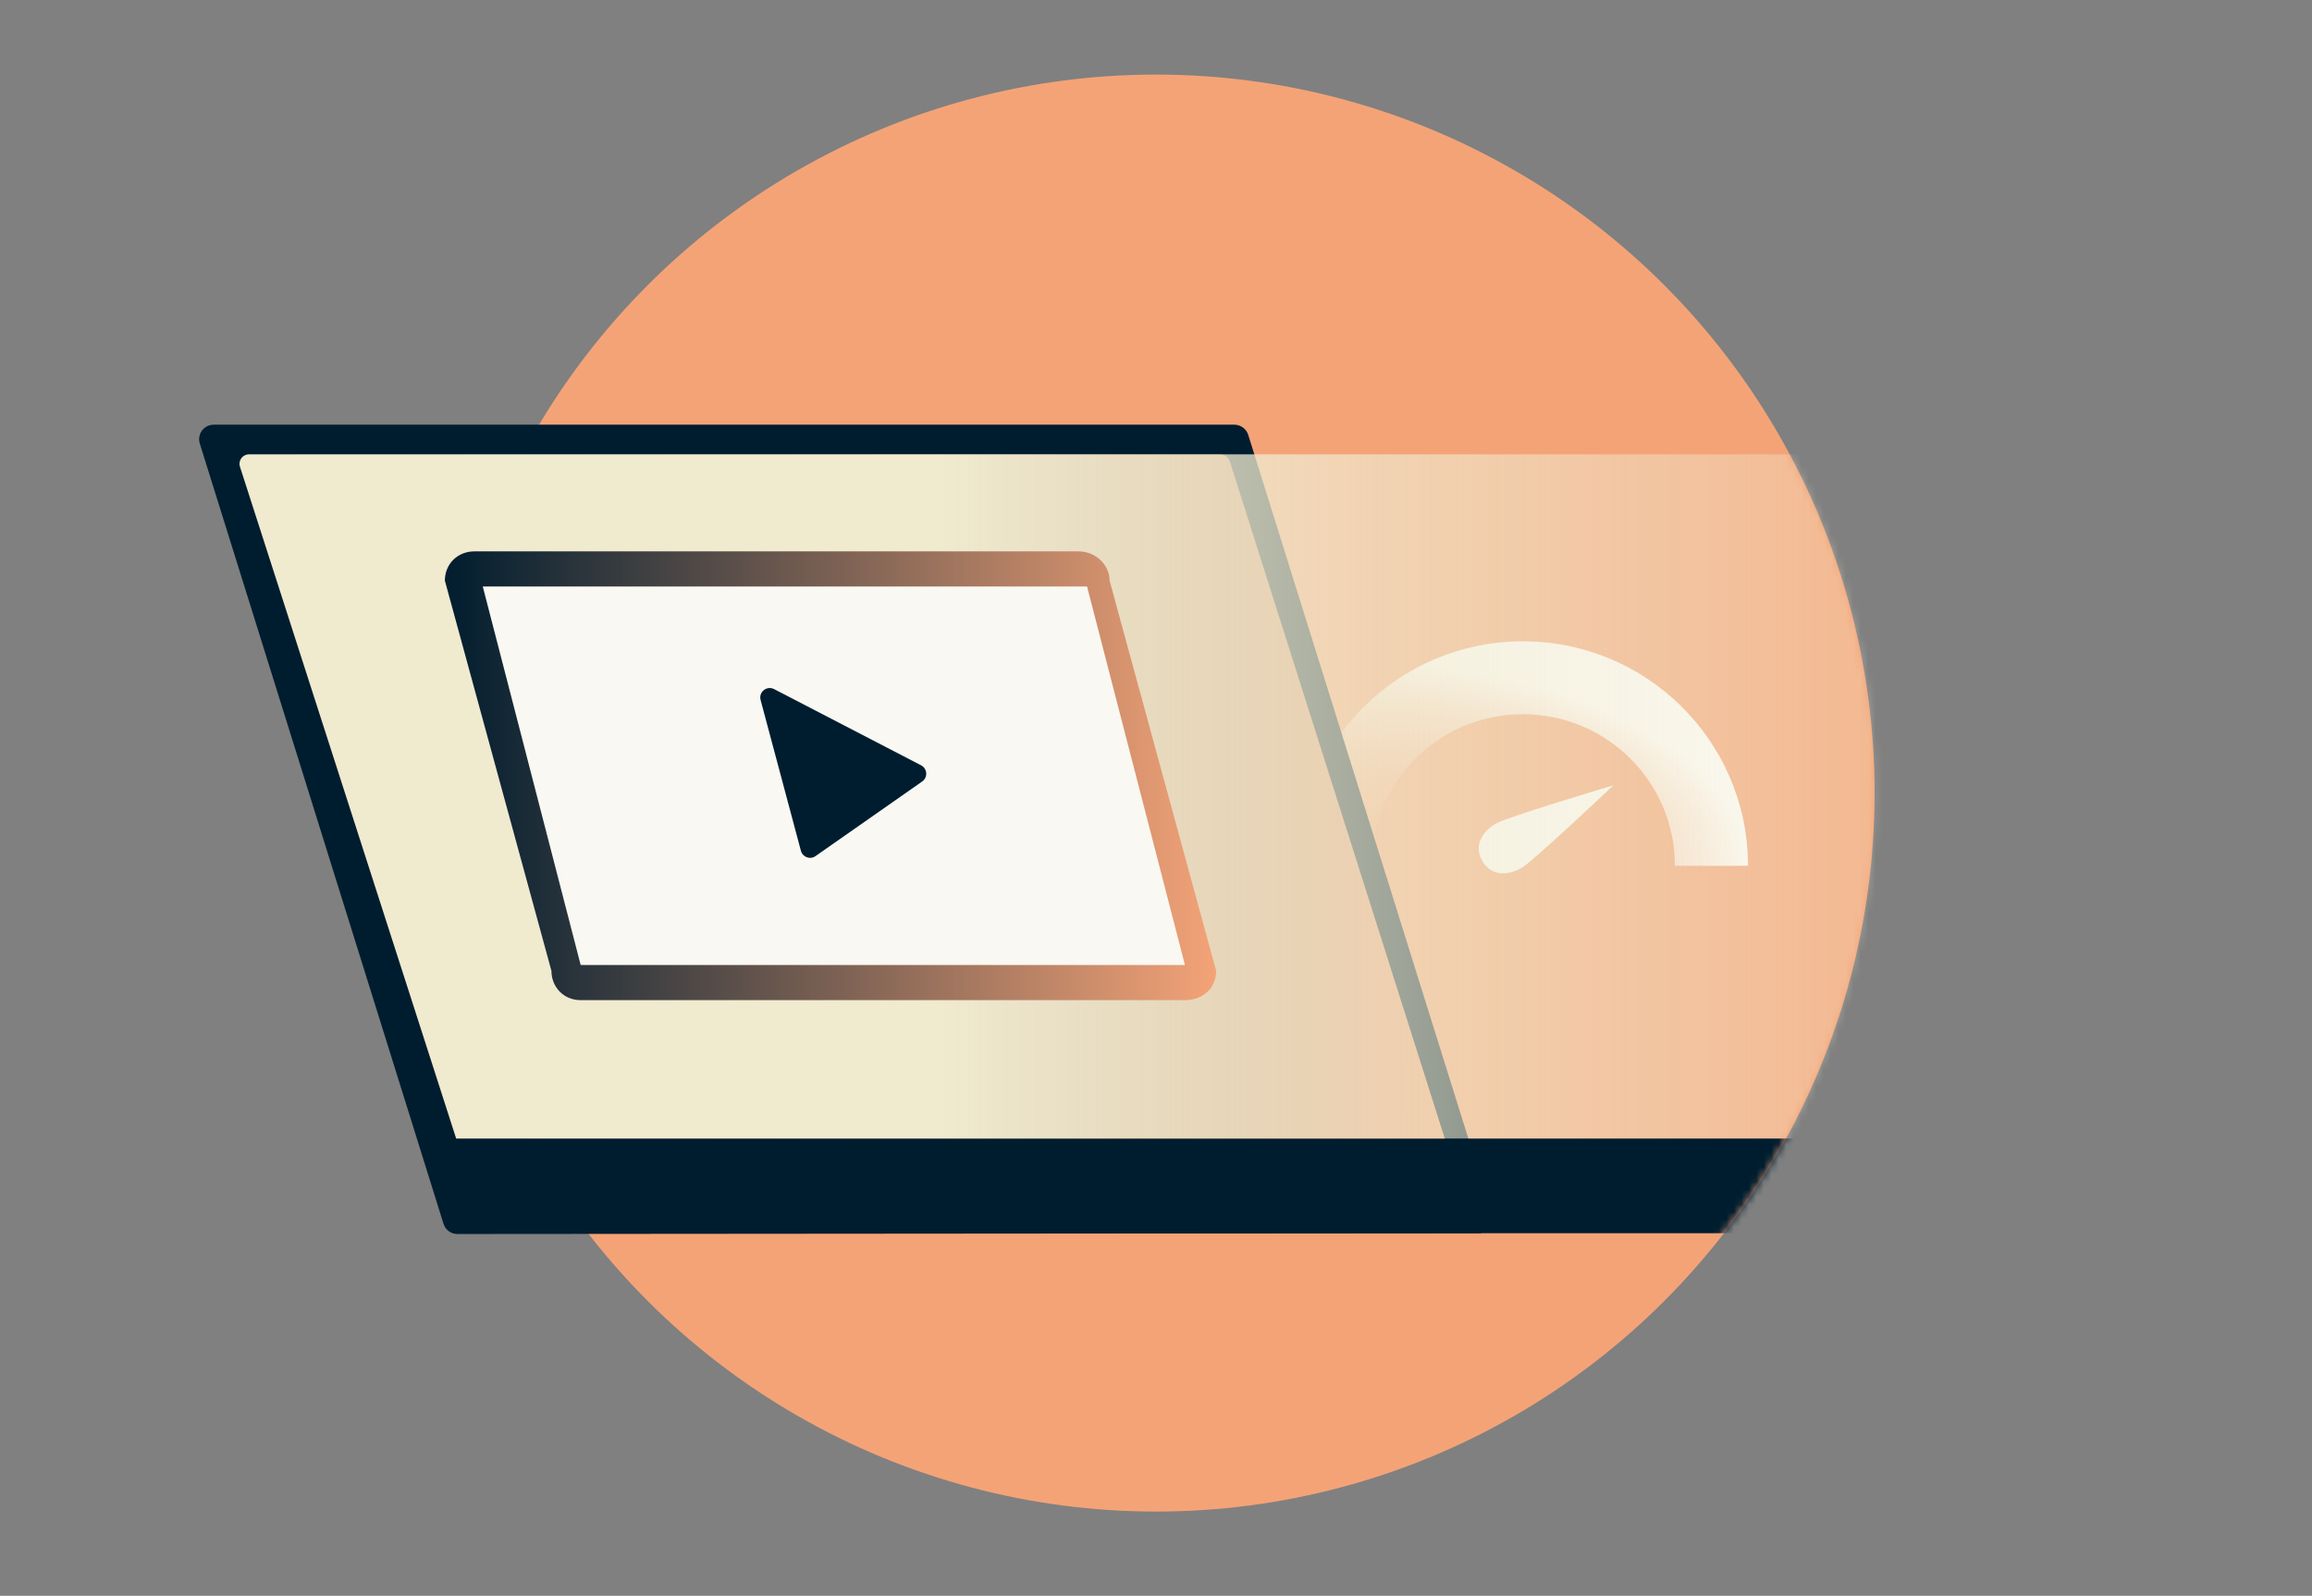 <svg width="310" height="214" viewBox="0 0 310 214" fill="none" xmlns="http://www.w3.org/2000/svg">
<rect x="0" y="0" width="310" height="214" fill="#808080" stroke="none"/>
<circle cx="155" cy="106.351" r="96.351" fill="#F4A377"/>
<mask id="mask0_6395_38751" style="mask-type:alpha" maskUnits="userSpaceOnUse" x="-18" y="9" width="270" height="195">
<path d="M251.351 106.351C251.351 159.565 208.213 202.703 155 202.703C101.786 202.703 -27 214.5 -11 106.351C-50 -6.5 101.786 10 155 10C208.213 10 251.351 53.138 251.351 106.351Z" fill="#F4A377"/>
</mask>
<g mask="url(#mask0_6395_38751)">
<path d="M204.19 86C220.697 86 234.11 99.212 234.377 115.611L234.381 116.109H224.579C224.579 104.879 215.451 95.776 204.19 95.776C193.043 95.776 183.985 104.698 183.805 115.773L183.802 116.109H174C174 99.48 187.516 86 204.19 86Z" fill="url(#paint0_radial_6395_38751)"/>
<path fill-rule="evenodd" clip-rule="evenodd" d="M200.584 110.433C202.127 109.542 216.331 105.309 216.331 105.309C216.331 105.309 205.563 115.494 204.02 116.385C202.476 117.276 200.071 117.727 198.756 115.449C197.441 113.172 199.04 111.324 200.584 110.433Z" fill="white"/>
<path d="M62.435 152.672H244.013C244.371 152.672 244.662 152.963 244.662 153.322V162.125C244.662 163.918 243.209 165.371 241.416 165.371H62.435V152.672Z" fill="#001D2F"/>
<path fill-rule="evenodd" clip-rule="evenodd" d="M26.789 59.481C26.398 58.227 27.335 56.953 28.648 56.953H165.509C166.36 56.953 167.113 57.507 167.367 58.319L200.061 162.845C200.453 164.099 199.517 165.373 198.203 165.374L61.328 165.482C60.475 165.482 59.722 164.928 59.467 164.115L26.789 59.481Z" fill="#001D2F"/>
<path fill-rule="evenodd" clip-rule="evenodd" d="M32.395 62.642C32.127 61.805 32.753 60.949 33.632 60.949H163.65C164.216 60.949 164.716 61.315 164.888 61.854L193.72 152.673H61.165L32.395 62.642Z" fill="url(#paint1_linear_6395_38751)"/>
<mask id="mask1_6395_38751" style="mask-type:alpha" maskUnits="userSpaceOnUse" x="32" y="60" width="162" height="93">
<path fill-rule="evenodd" clip-rule="evenodd" d="M32.397 62.646C32.128 61.807 32.755 60.951 33.636 60.953L163.712 61.239C164.277 61.241 164.776 61.606 164.947 62.144L193.72 152.673H61.165L32.397 62.646Z" fill="white"/>
</mask>
<g mask="url(#mask1_6395_38751)">
</g>
<path d="M32.174 62.584C31.91 61.764 32.522 60.925 33.383 60.925L309.5 60.925V152.673H61.165L32.174 62.584Z" fill="url(#paint2_linear_6395_38751)"/>
<path fill-rule="evenodd" clip-rule="evenodd" d="M158.882 134.118H77.858C75.506 134.118 73.938 132.287 73.938 130.194L59.651 77.865C59.651 75.511 61.481 73.941 63.572 73.941H144.596C146.948 73.941 148.778 75.772 148.778 77.865L163.064 130.194C163.064 132.548 161.234 134.118 158.882 134.118Z" fill="url(#paint3_linear_6395_38751)"/>
<path d="M64.731 78.65H145.755L158.881 129.409H77.858L64.731 78.65Z" fill="#F9F8F2"/>
<path fill-rule="evenodd" clip-rule="evenodd" d="M103.794 92.409C102.814 91.901 101.698 92.798 101.983 93.864L107.389 114.094C107.616 114.946 108.621 115.312 109.343 114.807L123.649 104.798C124.431 104.251 124.353 103.07 123.506 102.631L103.794 92.409Z" fill="#001D2F"/>
</g>
<defs>
<radialGradient id="paint0_radial_6395_38751" cx="0" cy="0" r="1" gradientUnits="userSpaceOnUse" gradientTransform="translate(178.551 116.109) scale(55.655 27.752)">
<stop offset="0.001" stop-color="#F4A377" stop-opacity="0"/>
<stop offset="1" stop-color="white"/>
</radialGradient>
<linearGradient id="paint1_linear_6395_38751" x1="31.854" y1="106.811" x2="193.72" y2="106.811" gradientUnits="userSpaceOnUse">
<stop stop-color="#001D2F"/>
<stop offset="1" stop-color="#F4A377"/>
</linearGradient>
<linearGradient id="paint2_linear_6395_38751" x1="126.32" y1="106.799" x2="306.96" y2="106.799" gradientUnits="userSpaceOnUse">
<stop stop-color="#F0EACF"/>
<stop offset="1" stop-color="#F0EACF" stop-opacity="0"/>
</linearGradient>
<linearGradient id="paint3_linear_6395_38751" x1="59.651" y1="104.03" x2="163.064" y2="104.03" gradientUnits="userSpaceOnUse">
<stop stop-color="#001D2F"/>
<stop offset="1" stop-color="#F4A377"/>
</linearGradient>
</defs>
</svg>
